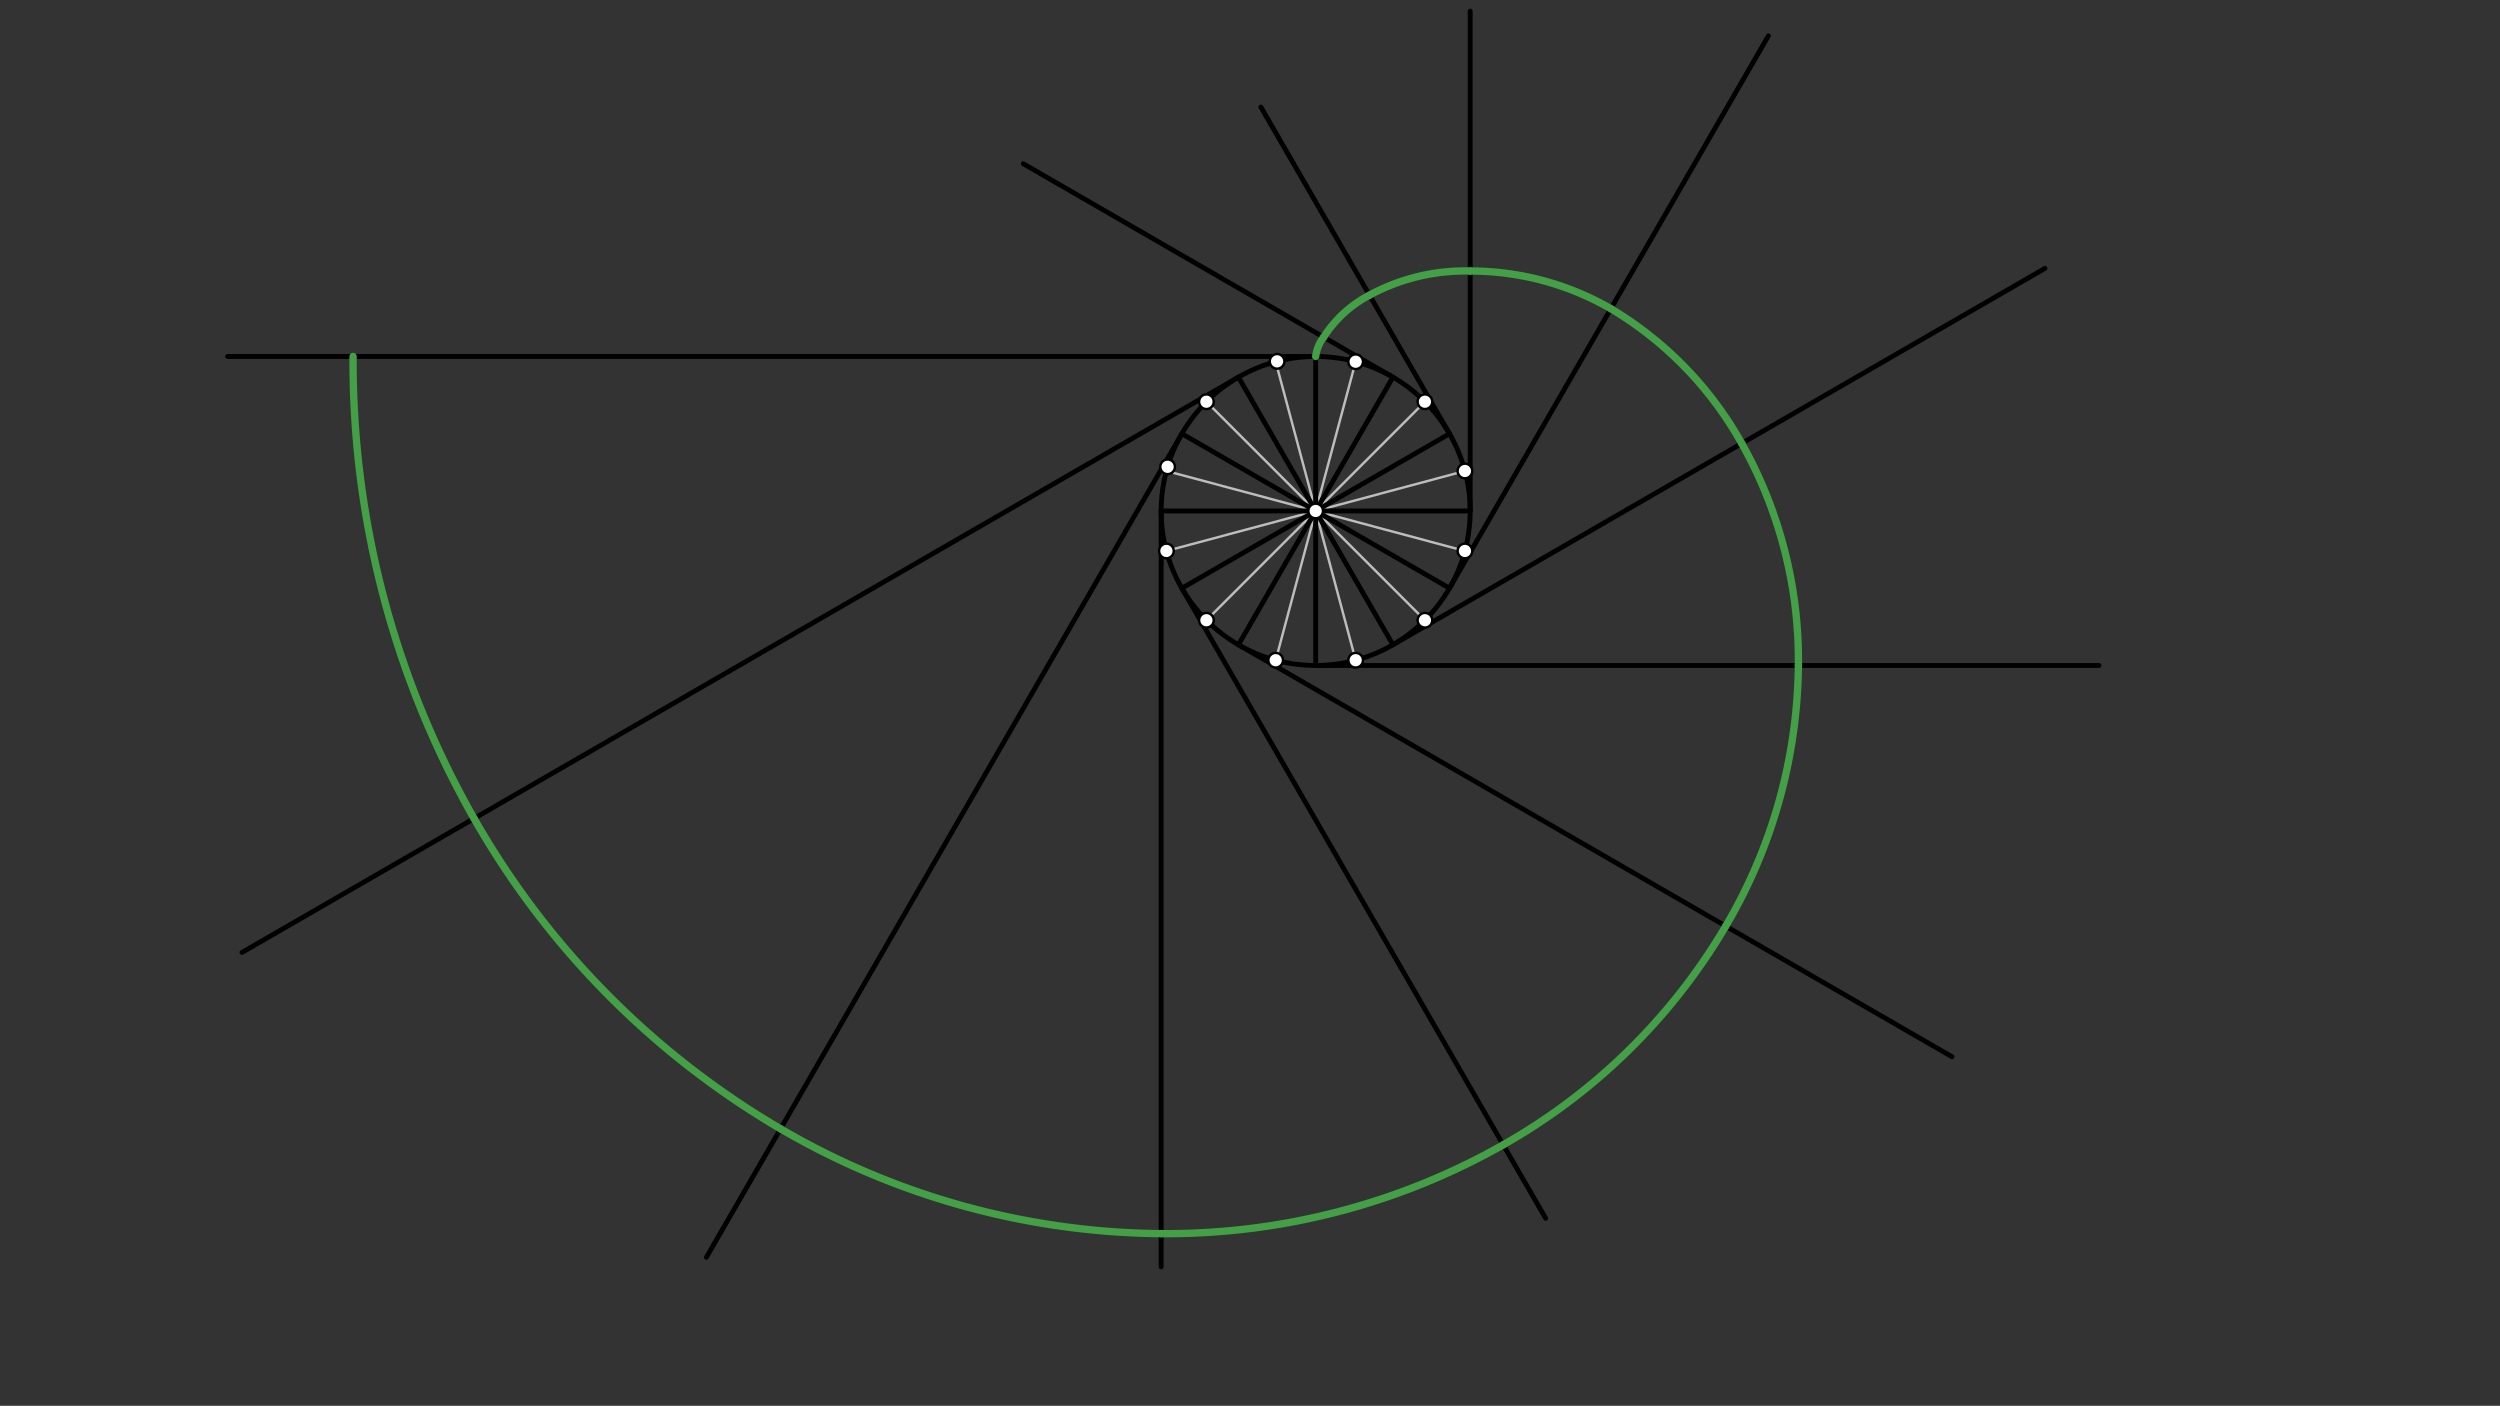 <svg xmlns="http://www.w3.org/2000/svg" class="svg--1it" height="100%" preserveAspectRatio="xMidYMid meet" viewBox="0 0 1023.307 575.433" width="100%"><rect x="0" y="0" width="1023.307" height="575.433" fill="#333333" stroke="none"/><defs><marker id="marker-arrow" markerHeight="16" markerUnits="userSpaceOnUse" markerWidth="24" orient="auto-start-reverse" refX="24" refY="4" viewBox="0 0 24 8"><path d="M 0 0 L 24 4 L 0 8 z" stroke="inherit"></path></marker></defs><g class="aux-layer--1FB"><g class="element--2qn"><line stroke="#BDBDBD" stroke-dasharray="none" stroke-linecap="round" stroke-width="1" x1="538.535" x2="554.904" y1="209.152" y2="148.062"></line></g><g class="element--2qn"><line stroke="#BDBDBD" stroke-dasharray="none" stroke-linecap="round" stroke-width="1" x1="538.535" x2="583.257" y1="209.152" y2="164.431"></line></g><g class="element--2qn"><line stroke="#BDBDBD" stroke-dasharray="none" stroke-linecap="round" stroke-width="1" x1="538.535" x2="599.626" y1="209.152" y2="192.783"></line></g><g class="element--2qn"><line stroke="#BDBDBD" stroke-dasharray="none" stroke-linecap="round" stroke-width="1" x1="538.535" x2="583.257" y1="209.152" y2="253.874"></line></g><g class="element--2qn"><line stroke="#BDBDBD" stroke-dasharray="none" stroke-linecap="round" stroke-width="1" x1="538.535" x2="602.31" y1="209.152" y2="226.241"></line></g><g class="element--2qn"><line stroke="#BDBDBD" stroke-dasharray="none" stroke-linecap="round" stroke-width="1" x1="538.535" x2="554.904" y1="209.152" y2="270.243"></line></g><g class="element--2qn"><line stroke="#BDBDBD" stroke-dasharray="none" stroke-linecap="round" stroke-width="1" x1="538.535" x2="522.166" y1="209.152" y2="270.243"></line></g><g class="element--2qn"><line stroke="#BDBDBD" stroke-dasharray="none" stroke-linecap="round" stroke-width="1" x1="538.535" x2="493.814" y1="209.152" y2="253.874"></line></g><g class="element--2qn"><line stroke="#BDBDBD" stroke-dasharray="none" stroke-linecap="round" stroke-width="1" x1="538.535" x2="480.483" y1="209.152" y2="193.597"></line></g><g class="element--2qn"><line stroke="#BDBDBD" stroke-dasharray="none" stroke-linecap="round" stroke-width="1" x1="538.535" x2="477.445" y1="209.152" y2="225.521"></line></g><g class="element--2qn"><line stroke="#BDBDBD" stroke-dasharray="none" stroke-linecap="round" stroke-width="1" x1="538.535" x2="493.814" y1="209.152" y2="164.431"></line></g><g class="element--2qn"><line stroke="#BDBDBD" stroke-dasharray="none" stroke-linecap="round" stroke-width="1" x1="538.535" x2="523.037" y1="209.152" y2="151.311"></line></g></g><g class="main-layer--3Vd"><g class="element--2qn"><g class="center--1s5"><line x1="534.535" y1="209.152" x2="542.535" y2="209.152" stroke="#000000" stroke-width="1" stroke-linecap="round"></line><line x1="538.535" y1="205.152" x2="538.535" y2="213.152" stroke="#000000" stroke-width="1" stroke-linecap="round"></line><circle class="hit--230" cx="538.535" cy="209.152" r="4" stroke="none" fill="transparent"></circle></g><circle cx="538.535" cy="209.152" fill="none" r="63.246" stroke="#000000" stroke-dasharray="none" stroke-width="2"></circle></g><g class="element--2qn"><line stroke="#000000" stroke-dasharray="none" stroke-linecap="round" stroke-width="2" x1="538.535" x2="538.535" y1="209.152" y2="145.907"></line></g><g class="element--2qn"><line stroke="#000000" stroke-dasharray="none" stroke-linecap="round" stroke-width="2" x1="538.535" x2="475.29" y1="209.152" y2="209.152"></line></g><g class="element--2qn"><line stroke="#000000" stroke-dasharray="none" stroke-linecap="round" stroke-width="2" x1="538.535" x2="601.781" y1="209.152" y2="209.152"></line></g><g class="element--2qn"><line stroke="#000000" stroke-dasharray="none" stroke-linecap="round" stroke-width="2" x1="538.535" x2="538.535" y1="209.152" y2="272.398"></line></g><g class="element--2qn"><line stroke="#000000" stroke-dasharray="none" stroke-linecap="round" stroke-width="2" x1="538.535" x2="570.158" y1="209.152" y2="263.925"></line></g><g class="element--2qn"><line stroke="#000000" stroke-dasharray="none" stroke-linecap="round" stroke-width="2" x1="538.535" x2="593.307" y1="209.152" y2="177.53"></line></g><g class="element--2qn"><line stroke="#000000" stroke-dasharray="none" stroke-linecap="round" stroke-width="2" x1="538.535" x2="506.912" y1="209.152" y2="154.38"></line></g><g class="element--2qn"><line stroke="#000000" stroke-dasharray="none" stroke-linecap="round" stroke-width="2" x1="538.535" x2="483.763" y1="209.152" y2="177.53"></line></g><g class="element--2qn"><line stroke="#000000" stroke-dasharray="none" stroke-linecap="round" stroke-width="2" x1="538.535" x2="483.763" y1="209.152" y2="240.775"></line></g><g class="element--2qn"><line stroke="#000000" stroke-dasharray="none" stroke-linecap="round" stroke-width="2" x1="538.535" x2="506.912" y1="209.152" y2="263.925"></line></g><g class="element--2qn"><line stroke="#000000" stroke-dasharray="none" stroke-linecap="round" stroke-width="2" x1="538.535" x2="570.158" y1="209.152" y2="154.38"></line></g><g class="element--2qn"><line stroke="#000000" stroke-dasharray="none" stroke-linecap="round" stroke-width="2" x1="538.535" x2="593.307" y1="209.152" y2="240.775"></line></g><g class="element--2qn"><line stroke="#000000" stroke-dasharray="none" stroke-linecap="round" stroke-width="2" x1="538.535" x2="93.156" y1="145.907" y2="145.907"></line></g><g class="element--2qn"><line stroke="#000000" stroke-dasharray="none" stroke-linecap="round" stroke-width="2" x1="570.158" x2="418.851" y1="154.38" y2="67.023"></line></g><g class="element--2qn"><line stroke="#000000" stroke-dasharray="none" stroke-linecap="round" stroke-width="2" x1="593.307" x2="516.101" y1="177.53" y2="43.805"></line></g><g class="element--2qn"><line stroke="#000000" stroke-dasharray="none" stroke-linecap="round" stroke-width="2" x1="601.781" x2="601.781" y1="209.152" y2="4.547"></line></g><g class="element--2qn"><line stroke="#000000" stroke-dasharray="none" stroke-linecap="round" stroke-width="2" x1="570.158" x2="837.045" y1="263.925" y2="109.837"></line></g><g class="element--2qn"><line stroke="#000000" stroke-dasharray="none" stroke-linecap="round" stroke-width="2" x1="593.307" x2="723.845" y1="240.775" y2="14.677"></line></g><g class="element--2qn"><line stroke="#000000" stroke-dasharray="none" stroke-linecap="round" stroke-width="2" x1="538.535" x2="859.156" y1="272.398" y2="272.398"></line></g><g class="element--2qn"><line stroke="#000000" stroke-dasharray="none" stroke-linecap="round" stroke-width="2" x1="506.912" x2="798.987" y1="263.925" y2="432.554"></line></g><g class="element--2qn"><line stroke="#000000" stroke-dasharray="none" stroke-linecap="round" stroke-width="2" x1="483.763" x2="632.663" y1="240.775" y2="498.677"></line></g><g class="element--2qn"><line stroke="#000000" stroke-dasharray="none" stroke-linecap="round" stroke-width="2" x1="475.29" x2="475.29" y1="209.152" y2="518.547"></line></g><g class="element--2qn"><line stroke="#000000" stroke-dasharray="none" stroke-linecap="round" stroke-width="2" x1="483.763" x2="289.147" y1="177.53" y2="514.614"></line></g><g class="element--2qn"><line stroke="#000000" stroke-dasharray="none" stroke-linecap="round" stroke-width="2" x1="506.912" x2="99.041" y1="154.38" y2="389.865"></line></g><g class="element--2qn"><path d="M 538.535 145.907 A 16.51 16.51 0 0 1 541.796 138.024" fill="none" stroke="#43A047" stroke-dasharray="none" stroke-linecap="round" stroke-width="3"></path></g><g class="element--2qn"><path d="M 541.796 138.024 A 49.156 49.156 0 0 1 560.567 120.824" fill="none" stroke="#43A047" stroke-dasharray="none" stroke-linecap="round" stroke-width="3"></path></g><g class="element--2qn"><path d="M 560.568 120.824 A 81.876 81.876 0 0 1 601.678 110.933" fill="none" stroke="#43A047" stroke-dasharray="none" stroke-linecap="round" stroke-width="3"></path></g><g class="element--2qn"><path d="M 601.678 110.933 A 115.166 115.166 0 0 1 659.364 126.363" fill="none" stroke="#43A047" stroke-dasharray="none" stroke-linecap="round" stroke-width="3"></path></g><g class="element--2qn"><path d="M 659.364 126.363 A 148.497 148.497 0 0 1 712.923 181.499" fill="none" stroke="#43A047" stroke-dasharray="none" stroke-linecap="round" stroke-width="3"></path></g><g class="element--2qn"><path d="M 712.923 181.499 A 181.232 181.232 0 0 1 736.124 272.398" fill="none" stroke="#43A047" stroke-dasharray="none" stroke-linecap="round" stroke-width="3"></path></g><g class="element--2qn"><path d="M 736.124 272.398 A 213.969 213.969 0 0 1 706.381 379.088" fill="none" stroke="#43A047" stroke-dasharray="none" stroke-linecap="round" stroke-width="3"></path></g><g class="element--2qn"><path d="M 706.382 379.088 A 246.706 246.706 0 0 1 615.296 468.596" fill="none" stroke="#43A047" stroke-dasharray="none" stroke-linecap="round" stroke-width="3"></path></g><g class="element--2qn"><path d="M 615.296 468.596 A 279.443 279.443 0 0 1 475.29 504.956" fill="none" stroke="#43A047" stroke-dasharray="none" stroke-linecap="round" stroke-width="3"></path></g><g class="element--2qn"><path d="M 475.29 504.956 A 313.892 313.892 0 0 1 319.495 462.05" fill="none" stroke="#43A047" stroke-dasharray="none" stroke-linecap="round" stroke-width="3"></path></g><g class="element--2qn"><path d="M 319.495 462.05 A 344.911 344.911 0 0 1 194.04 335.017" fill="none" stroke="#43A047" stroke-dasharray="none" stroke-linecap="round" stroke-width="3"></path></g><g class="element--2qn"><path d="M 194.04 335.017 A 378.217 378.217 0 0 1 144.523 145.907" fill="none" stroke="#43A047" stroke-dasharray="none" stroke-linecap="round" stroke-width="3"></path></g><g class="element--2qn"><circle cx="538.535" cy="209.152" r="3" stroke="#000000" stroke-width="1" fill="#ffffff"></circle>}</g><g class="element--2qn"><circle cx="554.904" cy="148.062" r="3" stroke="#000000" stroke-width="1" fill="#ffffff"></circle>}</g><g class="element--2qn"><circle cx="522.735" cy="147.912" r="3" stroke="#000000" stroke-width="1" fill="#ffffff"></circle>}</g><g class="element--2qn"><circle cx="493.814" cy="164.431" r="3" stroke="#000000" stroke-width="1" fill="#ffffff"></circle>}</g><g class="element--2qn"><circle cx="477.928" cy="191.075" r="3" stroke="#000000" stroke-width="1" fill="#ffffff"></circle>}</g><g class="element--2qn"><circle cx="477.445" cy="225.521" r="3" stroke="#000000" stroke-width="1" fill="#ffffff"></circle>}</g><g class="element--2qn"><circle cx="493.814" cy="253.874" r="3" stroke="#000000" stroke-width="1" fill="#ffffff"></circle>}</g><g class="element--2qn"><circle cx="522.166" cy="270.243" r="3" stroke="#000000" stroke-width="1" fill="#ffffff"></circle>}</g><g class="element--2qn"><circle cx="554.904" cy="270.243" r="3" stroke="#000000" stroke-width="1" fill="#ffffff"></circle>}</g><g class="element--2qn"><circle cx="583.257" cy="253.874" r="3" stroke="#000000" stroke-width="1" fill="#ffffff"></circle>}</g><g class="element--2qn"><circle cx="599.626" cy="225.521" r="3" stroke="#000000" stroke-width="1" fill="#ffffff"></circle>}</g><g class="element--2qn"><circle cx="599.626" cy="192.783" r="3" stroke="#000000" stroke-width="1" fill="#ffffff"></circle>}</g><g class="element--2qn"><circle cx="583.257" cy="164.431" r="3" stroke="#000000" stroke-width="1" fill="#ffffff"></circle>}</g></g><g class="snaps-layer--2PT"></g><g class="temp-layer--rAP"></g></svg>